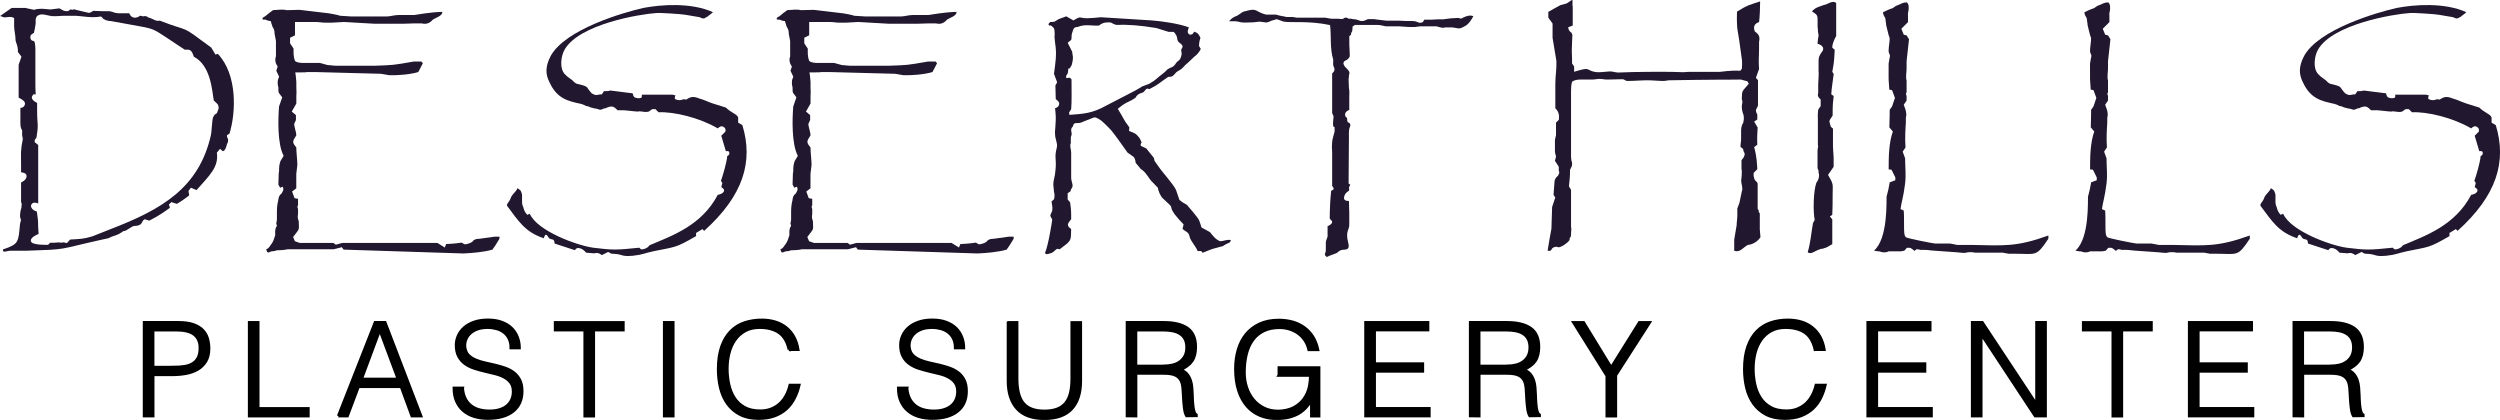 <?xml version="1.0" encoding="UTF-8"?>
<svg id="Layer_1" data-name="Layer 1" xmlns="http://www.w3.org/2000/svg" viewBox="0 0 442.48 74.32">
  <defs>
    <style>
      .cls-1 {
        stroke: #000;
        stroke-miterlimit: 10;
        stroke-width: .5px;
      }

      .cls-2 {
        fill: #21172e;
      }
    </style>
  </defs>
  <g>
    <path class="cls-2" d="M4.59,1.43l1.43.31c.43-.19,1.36-.19,1.43-.19.43,0,.99.12,1.55.12,0,0,1.36-.19,1.49-.19.81.37.62.5,1.55.5l.43-.31.43.06c.25-.12.19-.12.5,0l2.11.5c.25.12.56,0,.99-.31.43,0,1.12.06,1.67.06h1.18c.81.12.74.31,1.61.37h1.92c.37.99,1.3.93,1.92.43l.31.06.25.06.25-.06.37.06.25.19.25.06c.62.19,1.12.68,1.8.5,5.83,2.29,3.16.37,9.11,4.77l.74,1.24.43-.12c3.47,3.66,3.22,10.35,2.05,14.13l-.43.25v.31l.19.43c0,.43,0,.5-.19.81-.06.25-.25,1.18-.74,1.3l-.5-.43-.56.68c.37,2.54-1.3,4.03-3.6,6.63l-.99-.43-.43.56.12.81c-1.05.81-1.36.99-2.17,1.49l-.99-.31-.43.43.19.56c-2.05,1.55-3.04,1.92-3.66,2.29l-.81-.25c-.5.31-.31.43-.68.87-.37.25-.68.31-1.05.31-.68,0-1.36.93-2.05.93-.43.31-.81.56-1.36.74l-.56.19-.31.12-.37.19-1.67.37c-7.5,1.67-5.39,1.61-12.96,1.86H1.74c-.43,0-1.43.5-1.18-.25,2.85-.93,2.67-1.36,2.98-4.46,0-.12.12-.5.19-.74-.06,0-.19-.62-.19-.68,0-.25.06-.99.25-1.49,0-.43.06-.43.06-.68l-.12-.31v-3.47s.81-.37.93-.87c.06-.19.06-.31,0-.5-.12-.37-.93-.43-.93-.43v-1.43c0-1.92-.12-2.42.31-4.46l-.12-.68v-.87c-.37-.5-.31-1.24-.31-1.92v-2.05s.37,0,.56-.19.25-.37.25-.62c0-.5-1.12-.99-1.12-.99v-5.83l.5-1.43-.62-.81c0-1.36-.43-1.61-.43-2.23,0-.81-.25-1.61-.25-2.36v-1.43c-.56-.37-1.24-.12-1.74-.12l-.74-.25,2.05-1.43h2.54ZM11.53,2.79c-.87,0-1.43.12-2.36.06-.68-.06-1.67-.5-2.29-.19-.74.25-.56,1.18-.56,1.49,0,.12-.31,1.67-.31,1.67,0,0-.56.25-.62.56s0,.68.31.81c.12.06.31.06.31.06.31.37.25,1.74.25,2.23v4.71c0,1.24,0,1.8.06,2.54l-.37-.06s-.25.25-.31.5c-.12.56.93,1.05.93,1.05v1.43c0,2.67.31,2.05-.12,4.71l-.31.43v.37l.62.5v10.35s-.74-.31-1.05,0c-.5.43-.12,1.18.81,1.43.37,2.48.12,1.55.31,3.97,0,0-1.55.56-1.36,1.3s3.04.62,3.04.62l.37-.37h.81c.25,0,.25-.06.74-.06l.37.06.37-.06c.25,0,.5.12.68.12l.56-.62c1.74-.12,2.23-.06,3.91-.56l3.29-1.3c8.99-3.47,15.62-7.25,17.73-16.68.12-.56.19-2.6.37-3.1l.25-.43.43-.31.31-.81c0-.81-.31-.87-.87-1.43-.31-1.92-.56-6.2-3.53-7.75-.43-1.36-.74-1.24-1.61-1.24-6.76-4.4-4.34-3.41-10.79-4.65l-2.05-.37c-.25-.06-.43-.06-.56-.06l-.25-.06-.25-.06-.25-.12-.25-.12c-.25-.31-.19-.25-.43-.43-1.67.31-3.16-.06-4.4-.12h-1.92Z"/>
    <path class="cls-2" d="M50.72,1.8c.81,0,1.55-.06,2.29-.06l5.21.62c.12,0,1.74.31,1.98.43.19,0,.68.06,1.92.12h6.39c.56,0,1.3-.25,1.98-.25h2.79c.62-.06,2.67-.5,5.02-.56,0,.74-1.12.99-1.67,1.36-.43.5-1.05.93-1.98.68h-1.36l-1.86.06h-5.15l-5.39-.31-2.17.12h-1.12c-.81,0-.93-.12-1.86-.12h-3.53v2.36l-.87.43v.99l.62.93c0,.68-.06,1.36.25,2.17.25.31,1.05.37,1.43.37h2.98l1.36.37c.37,0,.99.12,1.49.12h6.94c3.16-.12,2.98-.06,6.82-.74h1.36l.25.31-.81,1.55c-1.61.5-3.97.56-4.28.56h-.87l-1.43-.25-11.72-.31h-1.3c-.31.06-.5.06-1.36.06h-.81c.06.19.12.87.19,1.67v1.05c0,.25.06.99,0,1.36v1.43l-.81,1.43.74.62v.87l-.31.68c0,.62.37,1.36.37,2.05-.56.93-.87,1.12,0,2.11,0,.87.19,2.23.19,3.1l-.19,1.61v2.54l-.74.56.43,1.18.62.12v1.12l-.12.31.12.37v.68c0,.87-.19.5.12,1.49.06,1.74.19,1.18-.99,2.79l.31.74.87.31h5.95l.43.31,1.12-.31h16.86l1.3.81.25-.62c1.67-.06,2.17-.19,2.73-.25l.56.31c.12,0,.87-.12,1.3-.43.31-.43.68-.56,1.3-.56l2.67-.37h.87v.37c-.68,1.12-.87,1.43-1.24,1.92-1.43.43-3.66.62-5.15.68l-21.2-.68-.31-.43-1.43.37h-8.18c-.31.12-1.55.19-1.98.19-.25.19-.68.12-.93.19l-.25.12-.19.06-.25-.06-.19-.5h.06c.5-.25.5-.43,1.05-1.18.12-.19.25-.5.5-1.3,0-.43-.06-.87.12-1.36.19-.31.25-.31.06-.68,0-.19.12-.5.12-.74v-1.05c0-.74,0-1.43.25-2.42,0-.31.19-.93.5-1.05.31-.43.56-.87.25-1.3l-.43.19-.31-.56c0-.68.06-1.36.06-2.05.19-.5-.12-.81.31-2.11l.56-.93c-1.12-2.11-.99-6.57-.81-8.74l.56-1.61c-.68-.99-.68-.56-.68-1.74-.12-.62-.12-.37-.12-.99,0-.31.12-.62.25-.93l-.5-1.05.25-.74c-.37-.5-.56-1.18-.31-1.8v-2.73c0-.06-.12-.56-.25-1.3,0-.37,0-.68-.37-1.24l-.31-.99c-.25,0-.56-.06-.93-.25h-.43l-.12-.12.12-.25.43-.25.68-.56.68-.5c.56,0,1.67-.19,2.36,0Z"/>
    <path class="cls-2" d="M125.11,2.98c-.5.37-.68.37-1.3.06l-2.54-.43c-.56-.12-4.65-.37-5.02-.31-3.04.19-13.7,1.98-16.3,6.45-.68,1.18-.81,2.98-.31,3.91.37.68.99,1.05,1.67,1.55.74.81.81.56,1.8.87,1.05.31.68.43,1.61,1.43.93.56.87.19,1.8.19l.37-.56c.31,0,.87,0,1.12-.12l3.97.5s.06.5.31.68c.25.19.81.25,1.18.12.19-.06.12-.56.12-.56h4.71c.62,0,.56-.06,1.24.12,0,0-.25.56,0,.68.74.37,1.43,0,1.43,0l.5.06c.74-.5,1.24-.62,2.29-.19.93.25,1.43.56,2.36.87l2.36.74c.93.93,1.92,1.12,2.17,1.74v.93l.74.43c1.98,6.45.19,12.46-6.76,18.72l-.31-.31-1.12.68v.56c-3.66,2.11-3.53,1.86-7.5,2.67-1.74.37-1.92.62-3.72.81-2.29.19-1.49-.31-3.78-.37l-.56-.31-1.12.56c-.37-.25-.68-.5-1.36-.31l-1.43-.12s-.68-.93-1.55-.81c-.25.06-.43.37-.43.37l-3.6-1.18s0-.37-.12-.56c-.19-.25-.43-.12-.74-.31s-.37-.68-.68-.68c-.19,0-.37.62-.37.62-3.35-1.12-4.46-3.04-6.51-5.77,0-.56.43-.56.74-1.55l.25-.37.37-.43.31-.37.19-.37c.62.43.56.31.81,1.12v1.05c0,.68,0,.62.25,1.3.06.31.31.93.68,1.24l.43-.19c1.36,3.1,8.49,5.64,11.22,6.01,3.47.43,4.03.43,8.18,0,0,0,.25.31.43.31,1.05-.12,1.36-.74,1.36-.74,4.15-1.74,9.24-3.53,12.09-8.93,0,0,.99-.12,1.12-.74.06-.31-.5-.62-.5-.62l.19-.74-.25-.37c.31-.87.99-3.1,1.12-4.4,0,0,.56-.19.31-.74-.06-.19-.56-.12-.56-.12l-.81-2.73.74-.74s.06-.37-.06-.56-.37-.37-.62-.37c-.31,0-.68.37-.68.37-3.29-1.92-7.81-2.98-10.48-2.85l-.56-.56h-.56c-.74.5-.5.5-1.3.5-.25,0-.99-.19-1.24-.06-.62-.06-.93-.06-1.3-.12-.12,0-1.05-.12-1.24-.12h-1.05c-.56-.56-.87-.81-1.61-.56-.31.06-.43.25-.81.25-.12.06-.56.31-.81.19-.25-.06-.5-.19-.81-.19l-.74-.19-.43-.19-.37-.06c-.5-.25-.31-.19-.87-.37-2.29-.5-4.22-.87-5.58-3.78-.74-1.43-.81-2.79.19-4.71,2.6-4.71,12.83-7.69,16.37-8.49,3.22-.62,8.49-.99,12.34.74-.19.25-.81.62-1.05.87Z"/>
    <path class="cls-2" d="M141.73,1.8c.81,0,1.55-.06,2.29-.06l5.21.62c.12,0,1.74.31,1.98.43.19,0,.68.06,1.92.12h6.39c.56,0,1.3-.25,1.98-.25h2.79c.62-.06,2.67-.5,5.02-.56,0,.74-1.12.99-1.67,1.36-.43.5-1.05.93-1.98.68h-1.36l-1.86.06h-5.15l-5.39-.31-2.17.12h-1.12c-.81,0-.93-.12-1.86-.12h-3.53v2.36l-.87.43v.99l.62.93c0,.68-.06,1.36.25,2.17.25.31,1.05.37,1.43.37h2.98l1.36.37c.37,0,.99.12,1.49.12h6.94c3.16-.12,2.98-.06,6.82-.74h1.36l.25.31-.81,1.55c-1.61.5-3.97.56-4.28.56h-.87l-1.43-.25-11.72-.31h-1.3c-.31.06-.5.06-1.36.06h-.81c.06.19.12.87.19,1.67v1.05c0,.25.06.99,0,1.36v1.43l-.81,1.43.74.62v.87l-.31.68c0,.62.37,1.36.37,2.05-.56.93-.87,1.12,0,2.11,0,.87.19,2.23.19,3.1l-.19,1.61v2.54l-.74.56.43,1.18.62.12v1.12l-.12.31.12.37v.68c0,.87-.19.5.12,1.49.06,1.74.19,1.18-.99,2.79l.31.74.87.31h5.95l.43.31,1.12-.31h16.86l1.3.81.25-.62c1.67-.06,2.17-.19,2.73-.25l.56.31c.12,0,.87-.12,1.3-.43.31-.43.68-.56,1.3-.56l2.67-.37h.87v.37c-.68,1.12-.87,1.43-1.24,1.92-1.43.43-3.66.62-5.15.68l-21.2-.68-.31-.43-1.43.37h-8.18c-.31.12-1.55.19-1.98.19-.25.19-.68.12-.93.19l-.25.12-.19.06-.25-.06-.19-.5h.06c.5-.25.5-.43,1.05-1.18.12-.19.25-.5.5-1.3,0-.43-.06-.87.12-1.36.19-.31.25-.31.06-.68,0-.19.12-.5.12-.74v-1.05c0-.74,0-1.43.25-2.42,0-.31.19-.93.5-1.05.31-.43.56-.87.25-1.3l-.43.19-.31-.56c0-.68.06-1.36.06-2.05.19-.5-.12-.81.31-2.11l.56-.93c-1.12-2.11-.99-6.57-.81-8.74l.56-1.61c-.68-.99-.68-.56-.68-1.74-.12-.62-.12-.37-.12-.99,0-.31.12-.62.25-.93l-.5-1.05.25-.74c-.37-.5-.56-1.18-.31-1.8v-2.73c0-.06-.12-.56-.25-1.3,0-.37,0-.68-.37-1.24l-.31-.99c-.25,0-.56-.06-.93-.25h-.43l-.12-.12.12-.25.43-.25.68-.56.68-.5c.56,0,1.67-.19,2.36,0Z"/>
    <path class="cls-2" d="M190.03,3.6c1.36-.87.99-.37,2.36-.37.31,0,.81-.06,1.18-.06l1.24-.12,8.99.56c1.67.12,4.9.56,6.63,1.24l-.19.5s-.06.37.06.56c.19.25.43.31.74.12.19-.12.31-.43.31-.43.62.19.87.5,1.12,1.12-.19.5-.25.99-.25,1.43l.31.5c-.12.31-.56.99-1.12,1.36-.93.87-1.49,1.43-1.61,1.49-.43.43-.37.43-.74.74l-.81.5c-.62.62-.56.87-1.49.87-1.67,1.12-1.61,1.3-3.35,2.17l-.37-.12c-.62.43-.37.62-1.05.81-.31.12-.68.19-.99.81-.93.68-1.49.74-2.29,1.3l-.87.68c1.05,1.67.93,1.8,2.05,3.29l-.06.62.87.37c.37.12.74.56,1.05.99l.31.68c-.12.19-.25.31-.12.62l.93.43,1.05,1.3c.37.43.31.37.43.93l.62.87c.74,1.12,2.6,3.1,3.16,4.22l.62,1.8c.25.19.5.37.56.43.12.06.5.31.74.43.31.31.81.99,1.12,1.3,1.3,1.67.93,1.05,1.49,2.73l1.49.81c.56.68.99,1.3,1.8,1.61.68,0,1.24-.37,1.92-.19-.25.62-.19.31-1.05.81-.56.43-.62.25-1.3.5-.99.25-1.18.31-2.67.93l-.25-.31h-.62l-.25-.5-.81-1.24c-.43-.68-.25-.56-.5-1.24-.31-.5-.56-.43-1.12-.93l.19-.81c-.5-.5-1.12-1.18-1.55-1.74,0-.06-.31-.37-.56-.93-.12-.37.06-.43-.56-.99l-.93-.87c-.43-.31-.93-1.43-.93-1.92l-1.3-1.36c-.62-.81-.93-1.49-1.74-1.98-.37-.43-.62-.74-.93-1.12,0-.19-.06-.74-.37-1.05l-1.05-.74c-.81-1.18-2.48-3.47-2.91-3.97-.93-.99-1.67-1.67-1.98-1.86-1.12-.68-.93-.37-2.05,0-1.3.43-1.05.62-2.36.62-.25.19-.25.12-.37.56l-.25.31-.06.31c0,.62.25.56-.06,1.3v1.05c-.25.5.06,1.12.06,1.61v4.53c0,.5.25.99.25,1.36,0,.12,0,.31-.31.74,0,.37-.12.31-.56.62v1.12l.43.5c.19,1.43.19,1.55.19,2.98-.43.62-1.05,1.05,0,1.74-.06,2.17.12,1.98-2.05,3.6-.62-.25-.5.06-1.36.62l-.62.19-.31.06-.31-.19c.62-1.43,1.24-5.46,1.3-5.95-.56-.93-.31-.68,0-1.55.06-.99,0-.56-.12-1.67l.43-.37c.12-.31.12-.99,0-1.3l-.12-1.24c0-.93.31-1.49.37-2.48.25-2.29-.25-2.17.25-4.15.19-.74-.31-1.43-.31-2.36-.06-.56.06-.93.06-1.49.12-1.55.06-1.8-.06-3.1,0,0,.74-.12.74-.87,0-.31-.62-.74-.62-.74,0-.81-.06-1.61-.06-2.42l.31-.56-.56-1.49c.31-2.29.43-3.29.31-4.59,0-.12-.31-2.05-.19-2.29,0-.06,0-.99-.12-1.18-.12-.12-.25-.31-.56-.5h-.31l-.12-.25.31-.37c.93,0,.62,0,1.49-.5l1.36-.5,1.3.74ZM189.78,5.77c-.19.43-.06.99-.19,1.3l-.62.5.81,1.61c0,.37.12.68.12.99,0,.5-.12.93-.19,1.24-.06.25-.25.43-.37.68-.06.06-.19,0-.25.06-.06.12,0,.31-.06.56,0,.25-.19.5-.31.68,0,0-.06.25,0,.37.06.19.37-.06.56,0,.25.06.37.31.37.31,0,1.24.06,4.09-.06,5.27l-.37.56.06.43c2.54-.19,4.03-.25,6.57-1.67l5.02-2.6c.31-.19.93-.5,1.24-.74l1.3-.5c1.24-.68,1.24-.93,2.42-1.8.68-.5.56-.68,1.24-.99.62-.19.87-.5,1.12-.93l.25-.25.31-.25c.12-.12.19-.31.31-.62.19-.68,0-.68,0-1.18l.25-.5c0-.37-.31-.56-.5-.68l-.31-.31-.12-.31c0-.43-.25-1.05-.68-1.36h-.87l-2.17-.68c-3.1-.5-4.9-.62-7.13-.56-.99-.31-.62-.5-1.61-.43-.56,0-1.05.25-1.43.56-1.49.06-2.36-.31-3.78.25-.68,0-.74.37-.93.99Z"/>
    <path class="cls-2" d="M243.29,3.41c1.24.12.74.12,2.11.25h2.23c.31,0,.87.06,1.36.06h.93c1.18,0,1.05.56,1.92.19l.25-.43h1.3c.5,0,.56-.06,1.12-.06h.93c1.43-.19,1.24-.19,2.67-.25.74.25.43.06,1.3-.25.37-.06.62-.31,1.36-.06-.31.62-.87,1.49-1.55,1.8-1.12.62-.99.31-2.17.19h-1.3c-.31.19-1.05-.06-1.49-.19h-2.91l-.93.12h-1.05l-1.74-.12h-2.36c-1.05-.19-.81-.25-1.86-.25h-3.6l-.43.31v.37l-.06.43-.19.37v.25l-.31.25v1.55c0,.37.06.87.06,1.3,0,.68.19.81-.5,1.36,0,0-.5.19-.56.43-.12.31,0,.31.19.74.31.31.56.56.68.74.19.25.19.5.06.81,0,.06,0,.43-.06.74,0,.5.06,1.05.06,1.55.12.37.06,1.24.06,1.67v2.17s-.74.25-.74.81c0,.68.37.25.37.93,0,.81.56.25.56,1.05-.31.68-.25,1.18-.25,1.92l-.06,8.31.31.25-.19.31c-.12.25.06.56-.06.74,0,0-.81.37-.87,1.24-.06.62.87.56.87.56,0,.62.06,1.43.06,2.11v2.05c0,.81-.31.87-.37,1.74-.06,1.12.37,1.67.25,2.29-.06.19-.19.31-.37.37-.37.12-.81,0-1.18.25-.19.06-.43.37-.62.43-.56.25-1.12.37-1.67.68-.68-.5-.19-.62-.19-1.18v-1.43c0-.19.25-.81.31-.99v-1.86s.81-.31.81-.74c0-.31-.43-.43-.43-.68,0-1.61.12-3.66.25-4.77.06-.25.37-.12.43-.37.06-.25-.25-.56-.25-.56v-6.01c-.06-1.18-.06-.62,0-1.74,0-.37.31-1.43.43-1.86v-.81h-.12c-.31-.25-.06-1.43-.06-1.92l-.25-.56v-7.01c.31-.31.62-.62.25-1.24-.12-.31-.06-.74-.06-1.18-.62-2.17-.31-3.91-.56-6.14-3.78-.81-6.94-.37-8.25-.62l-1.18-.43c-.37.12-.68.19-1.05.31-.19.12-.74.37-1.05.25,0,0-.81-.12-.93-.12l-1.12.12c-1.18.06-1.67.06-2.17,0-.99-.25-1.05-.19-2.11-.19.43-.56.81-.74,1.43-.99,1.05-.62.62-.62,1.74-.87,1.86-.5,1.43.19,3.35.68h1.74c.99.31,1.61.31,1.86.43.56,0,1.18-.06,1.8.12h5.08c.12,0,.93.19,1.18.19h1.12l.62.06.25-.06.31-.19c.19,0,.37-.06.68.19.19,0,.37-.06.68.06.62,0,1.05.19,1.36.31.62.12.93-.12,1.36-.31h1.18Z"/>
    <path class="cls-2" d="M278.36,1.05v3.47l-.81.31c.12.37,0,.31.31.74l.25.19.19.37c0,.5-.06.93-.06,1.43-.06,1.05-.06,1.86,0,2.79v.87l.37.56v.93c1.18-.37,1.74-.5,2.17-.5.56.06.93.68,2.6.56,0,0,.87-.06,1.43-.12s1.05.19,1.61.19c1.61-.06,3.41-.12,5.08-.12,3.47-.06,6.45.06,6.45.06.31,0,.62-.06.93-.06h5.52c.25,0,1.92-.31,3.6-.19l.31-.37c0-.43.06-1.05,0-1.55,0,0-.25-1.74-.5-3.6-.12-.93-.37-1.86-.37-2.67-.06-.87,0-2.29,0-2.29,2.05-1.24,1.86-1.05,4.09-1.8,0,.81-.06,2.79-.19,3.66-.74.25-1.12.74-.74,1.67.74.5.93.99.74,1.8v1.12c0,1.49-.12,2.29,0,3.72l-.56,1.55.37.43v4.46c0,.12-.37.74-.37.81,0,.37.12.5.25.81v.87l-.56.37.62,1.05c-.06,1.05-.12,1.8-.06,3.04l-.56.43c.5,1.74.5,3.1.56,3.91l-.62.62c-.06.06-.06.68.06.93l.06.25.19.25c.19.19.31.25.37.5v4.46l.19.31v.25l.19.25v2.85l.12,1.36c-.68,1.05-1.8,1.36-2.23,1.36-1.05.62-1.36,1.36-2.42,1.05v-1.98l.43-2.54c0-.5.12-1.12.12-1.67v-1.3l.37-.99.43-2.05c.25-.56-.12-1.3-.12-1.92.06-.31.19-1.67.06-2.05v-1.55c.25-.31.56-.56.56-1.18l-.19-.37-.06-.31c-.12-.37-.37-.25-.5-.56,0-.31.12-.87.12-1.3v-1.49c0-.25.06-1.05.37-1.36.06-.31.19-.74.06-1.43-.06-.12-.31-.81-.31-1.43,0-.68.25-.74,0-1.36.06-1.67,0-1.24,1.24-2.73l-.25-.43-.43-.12-.25-.06-.19-.06c-.37-.12-.5-.06-.99-.06,0,0-5.46,0-11.97.12-.31,0-.68.12-.99.12-.93,0-1.92-.12-2.79-.12-1.24,0-2.42.12-3.66.12-.31,0-.5-.31-.81-.31-.87,0-1.8.06-2.67.06-.68,0-.87-.12-1.49-.12-.31,0-.81.12-1.18.12h-2.17c-.43,0-.99.06-1.43.37-.19.5-.19,1.36-.19,1.98v11.28c0,.06,0,.62.19,1.12,0,.74-.06.5-.37,1.24,0,1.24-.06,1.61-.19,2.91l.37.62v6.57c.12.31,0,.74,0,1.18v.25l-.06.31-.19.25v.31c-.37.56-1.49,1.3-1.98,1.3-.31-.12-.5-.19-1.05.12l-.12.19-.25.31h-.5c.06-.56.62-3.6.68-3.91,0-.12.12-3.6.12-3.84l.56-1.67-.31-.5.19-2.48.12-.31.19-.31c.25-.19.31-.25.43-.56.12-.19.12-.31,0-.62v-.68l-.68-1.05.19-.74-.19-.81v-2.11s.12-.68.19-.87v-2.23l.5-.5c0-.37.25-1.18-.62-2.05v-4.34c0-1.43.25-2.6.19-4.03l-.68-4.09v-2.42c0-.31-.19-.25-.31-.56l-.25-.31-.19-.31v-.99c.37-.19,1.8-1.05,2.11-1.18l1.12-.31c.37-.19.81-.62,1.05-.62v1.05Z"/>
    <path class="cls-2" d="M324.98,6.39c-.37.68-.68,1.36-.68,2.05l.43.37c-.12,2.23-.12,2.17-.43,3.91l.25.37c-.12,1.12-.37,2.42-.43,3.6l.43.31c-.12,1.05-.19,1.24-.19,3.47-.68,1.05-.68.74-.31,1.98l.37.31v3.16c0,.62.12,1.49.12,2.11v1.49l-.99,1.43c1.05,1.8.81,1.61.81,3.53,0,2.29,0,1.3-.06,3.53l-.43.31.43.5v4.4l-1.12.62-.25.06-.31.12c-.12,0-.31,0-.56.12-.87.25-1.55.99-2.11.5.5-1.67.62-3.35.93-5.15l.31-.56c-.31-1.43-.25-5.15.31-6.63.31-.31.62-1.18.37-1.74v-.37l-.12-.25-.06-.25v-3.04c0-.43.19-.68.06-1.05v-4.53c-.06-.87.06-1.49.06-1.67l.43-.62v-1.18c-.12-.12-.68-.5-.43-1.12v-1.55c.06-.87.12-2.29.06-2.36v-1.36c0-.74-.06-1.12.56-1.98.56-.62.19-1.24-.74-1.49,0-.37.12-1.12.19-1.49l-.06-.31-.06-.37c0-.31,0-.43-.06-.81v-1.36c0-.74-.19-.87-.99-1.36.5-.74,1.55-.93,2.17-1.18.5,0,1.49-.93,2.11-.31v5.83Z"/>
    <path class="cls-2" d="M337.82,1.74c-.19.68-.12.74-.12,1.36v.81l-1.18,1.18.43,1.05.5.12.43.68-.43,3.91v1.36c0,.56-.19,1.43,0,2.05v2.05l-.12.31.12.37v.81l-.5.74c0,.12.68,1.36.37,2.29v.93c-.06.87-.19,2.73-.06,4.34l-.5.74.43,1.18c0,1.61.19,2.85,0,4.46-.31,2.48-.68,3.41-.81,4.53l.56.25c.06.31.06,1.98.06,2.36,0,1.49,0,1.98.31,2.36.12.19,4.9,1.12,5.15,1.12h2.67l1.3.25h2.54c5.77.12,7.94.37,13.58-1.67v.56c-2.17,3.29-2.17,2.67-5.89,2.67h-1.24c-.25-.12-.56-.06-.87-.19h-5.02c-.25-.12-1.3-.12-1.55,0-.37.12-1.24-.06-1.55-.06l-4.34-.31c-.31,0-.87-.12-1.36-.12h-.87c-.37-.12-.68-.25-.99.19-.19-.12-.62-.56-.87-.56h-.5l-.43.5c-.68.19-1.05.12-1.8.12h-.99c-.25.19-.93.25-1.3.12-.31-.12-.25-.12-.62-.12-.25-.06-.5-.06-.68-.12,2.54-2.17,2.17-8.99,2.23-9.55l.31-1.24c.12-.68.19-1.05.25-1.3l.99-.37v-.5l-.68-1.36-.5-.06c0-1.98,0-4.65.74-6.7l-.62-.74c.06-1.8.06-2.42.06-3.1l.43-.62.5-1.49-.5-1.36-.5-.12c0-.56-.12-1.36-.12-1.98v-2.6l.19-1.12c.19-.5-.19-.56-.19-1.18s.19-1.49.19-2.23c-.19-.37-.5-1.86-.62-2.29,0-.37-.12-.68-.12-1.05,0-.12-.06-.31-.25-.56q-.19-.31-.19-.68l.93-.43.81-.31c.31-.19.43-.37.87-.5.68-.25.87-.5,1.61-.5.43.43.31.87.31,1.36Z"/>
    <path class="cls-2" d="M373.47,1.74c-.19.68-.12.74-.12,1.36v.81l-1.18,1.18.43,1.05.5.12.43.68-.43,3.91v1.36c0,.56-.19,1.43,0,2.05v2.05l-.12.31.12.37v.81l-.5.74c0,.12.68,1.36.37,2.29v.93c-.06.87-.19,2.73-.06,4.34l-.5.74.43,1.18c0,1.61.19,2.85,0,4.46-.31,2.48-.68,3.41-.81,4.53l.56.25c.06.31.06,1.98.06,2.36,0,1.49,0,1.98.31,2.36.12.19,4.9,1.12,5.15,1.12h2.67l1.3.25h2.54c5.77.12,7.94.37,13.58-1.67v.56c-2.17,3.29-2.17,2.67-5.89,2.67h-1.24c-.25-.12-.56-.06-.87-.19h-5.02c-.25-.12-1.3-.12-1.55,0-.37.12-1.24-.06-1.55-.06l-4.34-.31c-.31,0-.87-.12-1.36-.12h-.87c-.37-.12-.68-.25-.99.19-.19-.12-.62-.56-.87-.56h-.5l-.43.5c-.68.19-1.05.12-1.8.12h-.99c-.25.19-.93.25-1.3.12-.31-.12-.25-.12-.62-.12-.25-.06-.5-.06-.68-.12,2.54-2.17,2.17-8.99,2.23-9.55l.31-1.24c.12-.68.19-1.05.25-1.3l.99-.37v-.5l-.68-1.36-.5-.06c0-1.98,0-4.65.74-6.7l-.62-.74c.06-1.8.06-2.42.06-3.1l.43-.62.5-1.49-.5-1.36-.5-.12c0-.56-.12-1.36-.12-1.98v-2.6l.19-1.12c.19-.5-.19-.56-.19-1.18s.19-1.49.19-2.23c-.19-.37-.5-1.86-.62-2.29,0-.37-.12-.68-.12-1.05,0-.12-.06-.31-.25-.56q-.19-.31-.19-.68l.93-.43.81-.31c.31-.19.43-.37.87-.5.68-.25.87-.5,1.61-.5.43.43.31.87.31,1.36Z"/>
    <path class="cls-2" d="M435.46,2.98c-.5.37-.68.37-1.3.06l-2.54-.43c-.56-.12-4.65-.37-5.02-.31-3.04.19-13.7,1.98-16.31,6.45-.68,1.18-.81,2.98-.31,3.91.37.68.99,1.05,1.67,1.55.74.81.81.56,1.8.87,1.05.31.68.43,1.61,1.43.93.56.87.19,1.8.19l.37-.56c.31,0,.87,0,1.12-.12l3.97.5s.06.5.31.68.81.25,1.18.12c.19-.06.12-.56.12-.56h4.71c.62,0,.56-.06,1.24.12,0,0-.25.56,0,.68.74.37,1.43,0,1.43,0l.5.06c.74-.5,1.24-.62,2.29-.19.93.25,1.43.56,2.36.87l2.36.74c.93.93,1.92,1.12,2.17,1.74v.93l.74.43c1.98,6.45.19,12.46-6.76,18.72l-.31-.31-1.12.68v.56c-3.66,2.11-3.53,1.86-7.5,2.67-1.74.37-1.92.62-3.72.81-2.29.19-1.49-.31-3.78-.37l-.56-.31-1.12.56c-.37-.25-.68-.5-1.36-.31l-1.43-.12s-.68-.93-1.55-.81c-.25.06-.43.37-.43.37l-3.6-1.18s0-.37-.12-.56c-.19-.25-.43-.12-.74-.31-.31-.19-.37-.68-.68-.68-.19,0-.37.62-.37.62-3.35-1.12-4.46-3.04-6.51-5.77,0-.56.43-.56.74-1.55l.25-.37.37-.43.31-.37.19-.37c.62.43.56.31.81,1.12v1.05c0,.68,0,.62.25,1.3.06.31.31.93.68,1.24l.43-.19c1.36,3.1,8.49,5.64,11.22,6.01,3.47.43,4.03.43,8.18,0,0,0,.25.31.43.31,1.05-.12,1.36-.74,1.36-.74,4.15-1.74,9.24-3.53,12.09-8.93,0,0,.99-.12,1.12-.74.06-.31-.5-.62-.5-.62l.19-.74-.25-.37c.31-.87.99-3.1,1.12-4.4,0,0,.56-.19.31-.74-.06-.19-.56-.12-.56-.12l-.81-2.73.74-.74s.06-.37-.06-.56-.37-.37-.62-.37c-.31,0-.68.37-.68.37-3.29-1.92-7.81-2.98-10.48-2.85l-.56-.56h-.56c-.74.5-.5.5-1.3.5-.25,0-.99-.19-1.24-.06-.62-.06-.93-.06-1.3-.12-.12,0-1.05-.12-1.24-.12h-1.05c-.56-.56-.87-.81-1.61-.56-.31.06-.43.25-.81.25-.12.06-.56.31-.81.19-.25-.06-.5-.19-.81-.19l-.74-.19-.43-.19-.37-.06c-.5-.25-.31-.19-.87-.37-2.29-.5-4.22-.87-5.58-3.78-.74-1.43-.81-2.79.19-4.71,2.6-4.71,12.83-7.69,16.37-8.49,3.22-.62,8.49-.99,12.34.74-.19.25-.81.62-1.05.87Z"/>
  </g>
  <g>
    <path class="cls-1" d="M25.52,73.63v-16.56h6.05c1.07,0,1.96.12,2.66.37.7.25,1.25.58,1.66,1.01.41.43.69.92.85,1.48.16.56.24,1.15.24,1.76,0,.92-.19,1.68-.56,2.28-.38.6-.86,1.07-1.46,1.42-.6.34-1.28.59-2.04.72-.76.14-1.52.21-2.29.21h-3.54v7.31h-1.56ZM30.67,64.99c.74,0,1.4-.05,1.98-.14s1.08-.26,1.48-.52c.41-.25.72-.6.94-1.04.22-.44.33-1.01.33-1.71,0-1.04-.34-1.83-1.02-2.37-.68-.54-1.77-.8-3.25-.8h-4.05v6.58h3.59Z"/>
    <path class="cls-1" d="M44.12,73.63v-16.56h1.56v15.23h8.88v1.33h-10.44Z"/>
    <path class="cls-1" d="M59.88,73.63l6.51-16.56h1.77l6.35,16.56h-1.61l-1.91-5.2h-7.54l-1.96,5.2h-1.61ZM63.97,67.1h6.49l-3.24-8.69-3.24,8.69Z"/>
    <path class="cls-1" d="M81.87,68.69c.06.74.23,1.36.49,1.88.27.51.61.93,1.04,1.25.42.32.91.56,1.46.7.55.15,1.14.22,1.77.22.74,0,1.37-.09,1.91-.28.54-.18.97-.43,1.31-.75.34-.31.59-.68.75-1.09.16-.41.24-.85.24-1.31,0-.64-.15-1.17-.44-1.56-.29-.4-.67-.72-1.14-.98s-1-.46-1.61-.61c-.61-.15-1.23-.3-1.86-.45-.64-.15-1.26-.32-1.86-.52-.61-.2-1.14-.47-1.61-.8-.47-.34-.85-.77-1.14-1.3-.29-.53-.44-1.2-.44-2.01,0-.57.12-1.12.36-1.66s.59-1.01,1.06-1.43,1.05-.74,1.76-.99c.71-.25,1.52-.37,2.44-.37s1.75.13,2.45.39c.7.26,1.28.62,1.74,1.07.46.45.8.98,1.03,1.58s.35,1.23.35,1.91h-1.5c0-.63-.11-1.17-.33-1.63-.22-.46-.53-.84-.91-1.13-.38-.29-.82-.51-1.31-.64s-1-.21-1.52-.21c-.8,0-1.47.11-2.01.33-.54.22-.98.51-1.3.86-.32.35-.54.74-.67,1.17-.12.43-.15.86-.07,1.29.09.54.31.97.64,1.29.34.32.75.59,1.24.79.49.21,1.03.38,1.62.51.59.13,1.19.27,1.81.41.61.15,1.21.32,1.78.52.57.2,1.08.47,1.53.81.44.34.8.77,1.07,1.3.27.53.4,1.19.4,1.99,0,1.53-.53,2.72-1.59,3.56s-2.55,1.26-4.46,1.26c-.86,0-1.66-.11-2.39-.33-.74-.22-1.37-.56-1.91-1.01s-.95-1.01-1.25-1.68-.45-1.45-.45-2.36h1.52Z"/>
    <path class="cls-1" d="M98.26,57.08h12.05v1.33h-5.24v15.23h-1.56v-15.23h-5.24v-1.33Z"/>
    <path class="cls-1" d="M117.58,73.63v-16.56h1.56v16.56h-1.56Z"/>
    <path class="cls-1" d="M139.66,61.88c-.32-1.41-.92-2.42-1.79-3.01-.87-.6-2.02-.9-3.43-.9-1,0-1.86.2-2.58.6-.72.4-1.31.94-1.78,1.61-.47.67-.81,1.45-1.04,2.33-.22.88-.33,1.81-.33,2.79,0,.92.1,1.83.29,2.71.19.89.51,1.68.95,2.38.44.7,1.04,1.26,1.79,1.69.75.43,1.69.64,2.83.64.71,0,1.35-.11,1.93-.34.58-.23,1.09-.55,1.53-.95s.8-.89,1.1-1.44c.3-.55.52-1.16.68-1.82h1.63c-.18.8-.45,1.55-.81,2.27-.35.71-.82,1.34-1.39,1.88-.57.54-1.27.96-2.09,1.28-.82.31-1.78.47-2.89.47-1.27,0-2.36-.23-3.27-.7s-1.64-1.1-2.22-1.9c-.58-.8-.99-1.72-1.25-2.77-.26-1.05-.39-2.17-.39-3.35,0-1.58.2-2.92.59-4.02.39-1.1.93-2,1.62-2.7.69-.7,1.5-1.2,2.44-1.52.94-.31,1.96-.47,3.06-.47.84,0,1.63.11,2.36.33.73.22,1.37.56,1.93,1,.56.45,1.02.99,1.38,1.64.36.65.61,1.41.75,2.27h-1.61Z"/>
    <path class="cls-1" d="M160.52,68.69c.06.74.23,1.36.49,1.88.27.51.61.93,1.04,1.25.42.32.91.56,1.46.7.55.15,1.14.22,1.77.22.74,0,1.37-.09,1.91-.28.54-.18.97-.43,1.31-.75.34-.31.59-.68.75-1.09.16-.41.24-.85.24-1.31,0-.64-.15-1.17-.44-1.56-.29-.4-.67-.72-1.14-.98s-1-.46-1.61-.61c-.61-.15-1.23-.3-1.86-.45-.64-.15-1.26-.32-1.86-.52-.61-.2-1.14-.47-1.61-.8-.47-.34-.85-.77-1.14-1.3-.29-.53-.44-1.2-.44-2.01,0-.57.12-1.12.36-1.66s.59-1.01,1.06-1.43,1.05-.74,1.76-.99c.71-.25,1.52-.37,2.44-.37s1.75.13,2.45.39c.7.26,1.28.62,1.74,1.07.46.45.8.98,1.03,1.58s.35,1.23.35,1.91h-1.5c0-.63-.11-1.17-.33-1.63-.22-.46-.53-.84-.91-1.13-.38-.29-.82-.51-1.31-.64s-1-.21-1.52-.21c-.8,0-1.47.11-2.01.33-.54.22-.98.51-1.3.86-.32.35-.54.74-.67,1.17-.12.43-.15.86-.07,1.29.09.54.31.97.64,1.29.34.32.75.59,1.24.79.49.21,1.03.38,1.62.51.59.13,1.19.27,1.81.41.61.15,1.21.32,1.78.52.57.2,1.08.47,1.53.81.44.34.8.77,1.07,1.3.27.53.4,1.19.4,1.99,0,1.53-.53,2.72-1.59,3.56s-2.55,1.26-4.46,1.26c-.86,0-1.66-.11-2.39-.33-.74-.22-1.37-.56-1.91-1.01s-.95-1.01-1.25-1.68-.45-1.45-.45-2.36h1.52Z"/>
    <path class="cls-1" d="M178.44,57.08h1.56v9.87c0,2.06.38,3.54,1.15,4.44.77.91,2,1.36,3.7,1.36.89,0,1.64-.12,2.27-.36.62-.24,1.12-.6,1.51-1.08.38-.48.66-1.08.83-1.8s.25-1.57.25-2.55v-9.87h1.56v10.33c0,2.16-.53,3.81-1.6,4.96-1.07,1.14-2.67,1.71-4.82,1.71s-3.77-.58-4.83-1.75c-1.06-1.17-1.59-2.81-1.59-4.92v-10.33Z"/>
    <path class="cls-1" d="M201.05,66.11v7.52l-1.56-.02v-16.54h6.49c1.82,0,3.22.34,4.19,1.02.97.68,1.45,1.79,1.45,3.32,0,1.04-.21,1.87-.63,2.48-.42.61-1.11,1.13-2.06,1.56.49.17.87.41,1.15.74.28.32.48.69.62,1.1s.23.85.26,1.31c.04.46.06.9.08,1.33.01.63.04,1.15.08,1.56s.08.75.14,1.01.12.46.2.61.17.26.28.33v.14l-1.73.02c-.17-.28-.29-.66-.36-1.15-.07-.49-.12-1-.16-1.54-.04-.54-.07-1.06-.09-1.56-.02-.51-.07-.92-.13-1.24-.09-.44-.24-.8-.45-1.07s-.46-.47-.75-.61c-.29-.14-.62-.23-.98-.28s-.73-.07-1.12-.07h-4.92ZM205.93,64.78c.58,0,1.12-.06,1.62-.18.5-.12.93-.32,1.3-.59.37-.27.66-.61.87-1.02.21-.41.32-.91.32-1.49,0-.61-.11-1.12-.33-1.52-.22-.4-.52-.71-.9-.94-.38-.23-.81-.39-1.29-.48s-.99-.14-1.51-.14h-4.97v6.37h4.88Z"/>
    <path class="cls-1" d="M226.37,66.41v-1.33h7.08v8.56h-1.33v-2.83c-.29.49-.62.94-1,1.35s-.81.75-1.3,1.04c-.49.28-1.06.5-1.7.66-.64.15-1.37.23-2.19.23-1.04,0-2.01-.18-2.9-.55-.89-.37-1.66-.92-2.3-1.64-.64-.73-1.15-1.64-1.51-2.75-.36-1.1-.54-2.39-.54-3.86,0-1.21.15-2.34.46-3.39.31-1.05.78-1.96,1.41-2.74.64-.77,1.43-1.38,2.39-1.83.96-.44,2.09-.67,3.39-.67.87,0,1.69.11,2.45.32.76.21,1.44.54,2.05.98.61.44,1.12.98,1.53,1.63.41.65.71,1.42.9,2.31h-1.61c-.14-.61-.37-1.17-.7-1.66-.33-.49-.72-.9-1.18-1.23-.46-.33-.97-.58-1.54-.76-.57-.18-1.16-.26-1.77-.26-1.09,0-2.02.19-2.81.58-.78.38-1.43.92-1.93,1.62-.51.7-.88,1.53-1.12,2.51-.24.97-.36,2.04-.36,3.21,0,.92.13,1.79.4,2.62.27.83.66,1.56,1.17,2.18.51.63,1.14,1.13,1.89,1.5.74.37,1.59.55,2.54.55.44,0,.9-.05,1.38-.15.47-.1.94-.26,1.38-.49s.86-.53,1.24-.9c.38-.37.71-.82.99-1.36.26-.52.44-1.07.54-1.63s.16-1.17.17-1.79h-5.59Z"/>
    <path class="cls-1" d="M241.71,73.63v-16.56h11.02v1.33h-9.45v5.98h8.53v1.33h-8.53v6.58h9.68v1.33h-11.25Z"/>
    <path class="cls-1" d="M261.79,66.11v7.52l-1.56-.02v-16.54h6.49c1.82,0,3.22.34,4.19,1.02.97.68,1.45,1.79,1.45,3.32,0,1.04-.21,1.87-.63,2.48s-1.11,1.13-2.06,1.56c.49.17.87.41,1.15.74.28.32.48.69.62,1.1s.23.85.26,1.31c.04.46.06.9.08,1.33.02.63.04,1.15.08,1.56.04.41.08.75.14,1.01s.12.46.2.61.17.26.28.33v.14l-1.73.02c-.17-.28-.29-.66-.36-1.15-.07-.49-.12-1-.16-1.54-.04-.54-.07-1.06-.09-1.56-.02-.51-.07-.92-.13-1.24-.09-.44-.24-.8-.45-1.07-.21-.27-.46-.47-.75-.61-.29-.14-.62-.23-.98-.28s-.73-.07-1.12-.07h-4.92ZM266.67,64.78c.58,0,1.12-.06,1.62-.18.5-.12.93-.32,1.3-.59.37-.27.66-.61.87-1.02.21-.41.32-.91.32-1.49,0-.61-.11-1.12-.33-1.52-.22-.4-.52-.71-.9-.94-.38-.23-.8-.39-1.29-.48-.48-.09-.99-.14-1.51-.14h-4.97v6.37h4.88Z"/>
    <path class="cls-1" d="M285.16,65.06l4.99-7.98h1.82l-6,9.34v7.22h-1.56v-7.11l-5.91-9.45h1.79l4.88,7.98Z"/>
    <path class="cls-1" d="M321.25,61.88c-.32-1.41-.92-2.42-1.79-3.01-.87-.6-2.02-.9-3.43-.9-1,0-1.86.2-2.58.6-.72.4-1.32.94-1.78,1.61s-.81,1.45-1.03,2.33c-.22.88-.33,1.81-.33,2.79,0,.92.1,1.83.29,2.71.19.89.51,1.68.96,2.38.44.7,1.04,1.26,1.79,1.69.75.43,1.69.64,2.83.64.71,0,1.35-.11,1.93-.34.58-.23,1.09-.55,1.53-.95.44-.41.81-.89,1.1-1.44s.53-1.16.68-1.82h1.63c-.18.8-.45,1.55-.8,2.27-.35.71-.82,1.34-1.39,1.88-.58.54-1.27.96-2.09,1.28-.82.31-1.78.47-2.89.47-1.27,0-2.36-.23-3.27-.7s-1.64-1.1-2.22-1.9c-.57-.8-.99-1.72-1.25-2.77-.26-1.05-.39-2.17-.39-3.35,0-1.58.2-2.92.59-4.02.39-1.1.93-2,1.62-2.7.69-.7,1.5-1.2,2.44-1.52s1.96-.47,3.06-.47c.84,0,1.63.11,2.36.33.73.22,1.37.56,1.93,1,.56.45,1.02.99,1.38,1.64.36.65.61,1.41.75,2.27h-1.61Z"/>
    <path class="cls-1" d="M330.59,73.63v-16.56h11.02v1.33h-9.45v5.98h8.53v1.33h-8.53v6.58h9.68v1.33h-11.25Z"/>
    <path class="cls-1" d="M350.69,59.19h-.05v14.44h-1.56v-16.56h1.77l9.57,14.47h.05v-14.47h1.56v16.56h-1.82l-9.52-14.44Z"/>
    <path class="cls-1" d="M368.72,57.08h12.05v1.33h-5.24v15.23h-1.56v-15.23h-5.24v-1.33Z"/>
    <path class="cls-1" d="M387.49,73.63v-16.56h11.02v1.33h-9.45v5.98h8.53v1.33h-8.53v6.58h9.68v1.33h-11.25Z"/>
    <path class="cls-1" d="M407.57,66.11v7.52l-1.56-.02v-16.54h6.49c1.82,0,3.22.34,4.19,1.02.97.68,1.45,1.79,1.45,3.32,0,1.04-.21,1.87-.63,2.48s-1.11,1.13-2.06,1.56c.49.17.87.41,1.15.74.28.32.48.69.62,1.1s.23.85.26,1.31c.04.46.06.9.08,1.33.02.63.04,1.15.08,1.56.04.41.08.75.14,1.01s.12.46.2.61.17.26.28.33v.14l-1.73.02c-.17-.28-.29-.66-.36-1.15-.07-.49-.12-1-.16-1.54-.04-.54-.07-1.06-.09-1.56-.02-.51-.07-.92-.13-1.24-.09-.44-.24-.8-.45-1.07-.21-.27-.46-.47-.75-.61-.29-.14-.62-.23-.98-.28s-.73-.07-1.12-.07h-4.92ZM412.44,64.78c.58,0,1.12-.06,1.62-.18.5-.12.93-.32,1.3-.59.37-.27.66-.61.87-1.02.21-.41.32-.91.32-1.49,0-.61-.11-1.12-.33-1.52-.22-.4-.52-.71-.9-.94-.38-.23-.8-.39-1.29-.48-.48-.09-.99-.14-1.51-.14h-4.97v6.37h4.88Z"/>
  </g>
</svg>